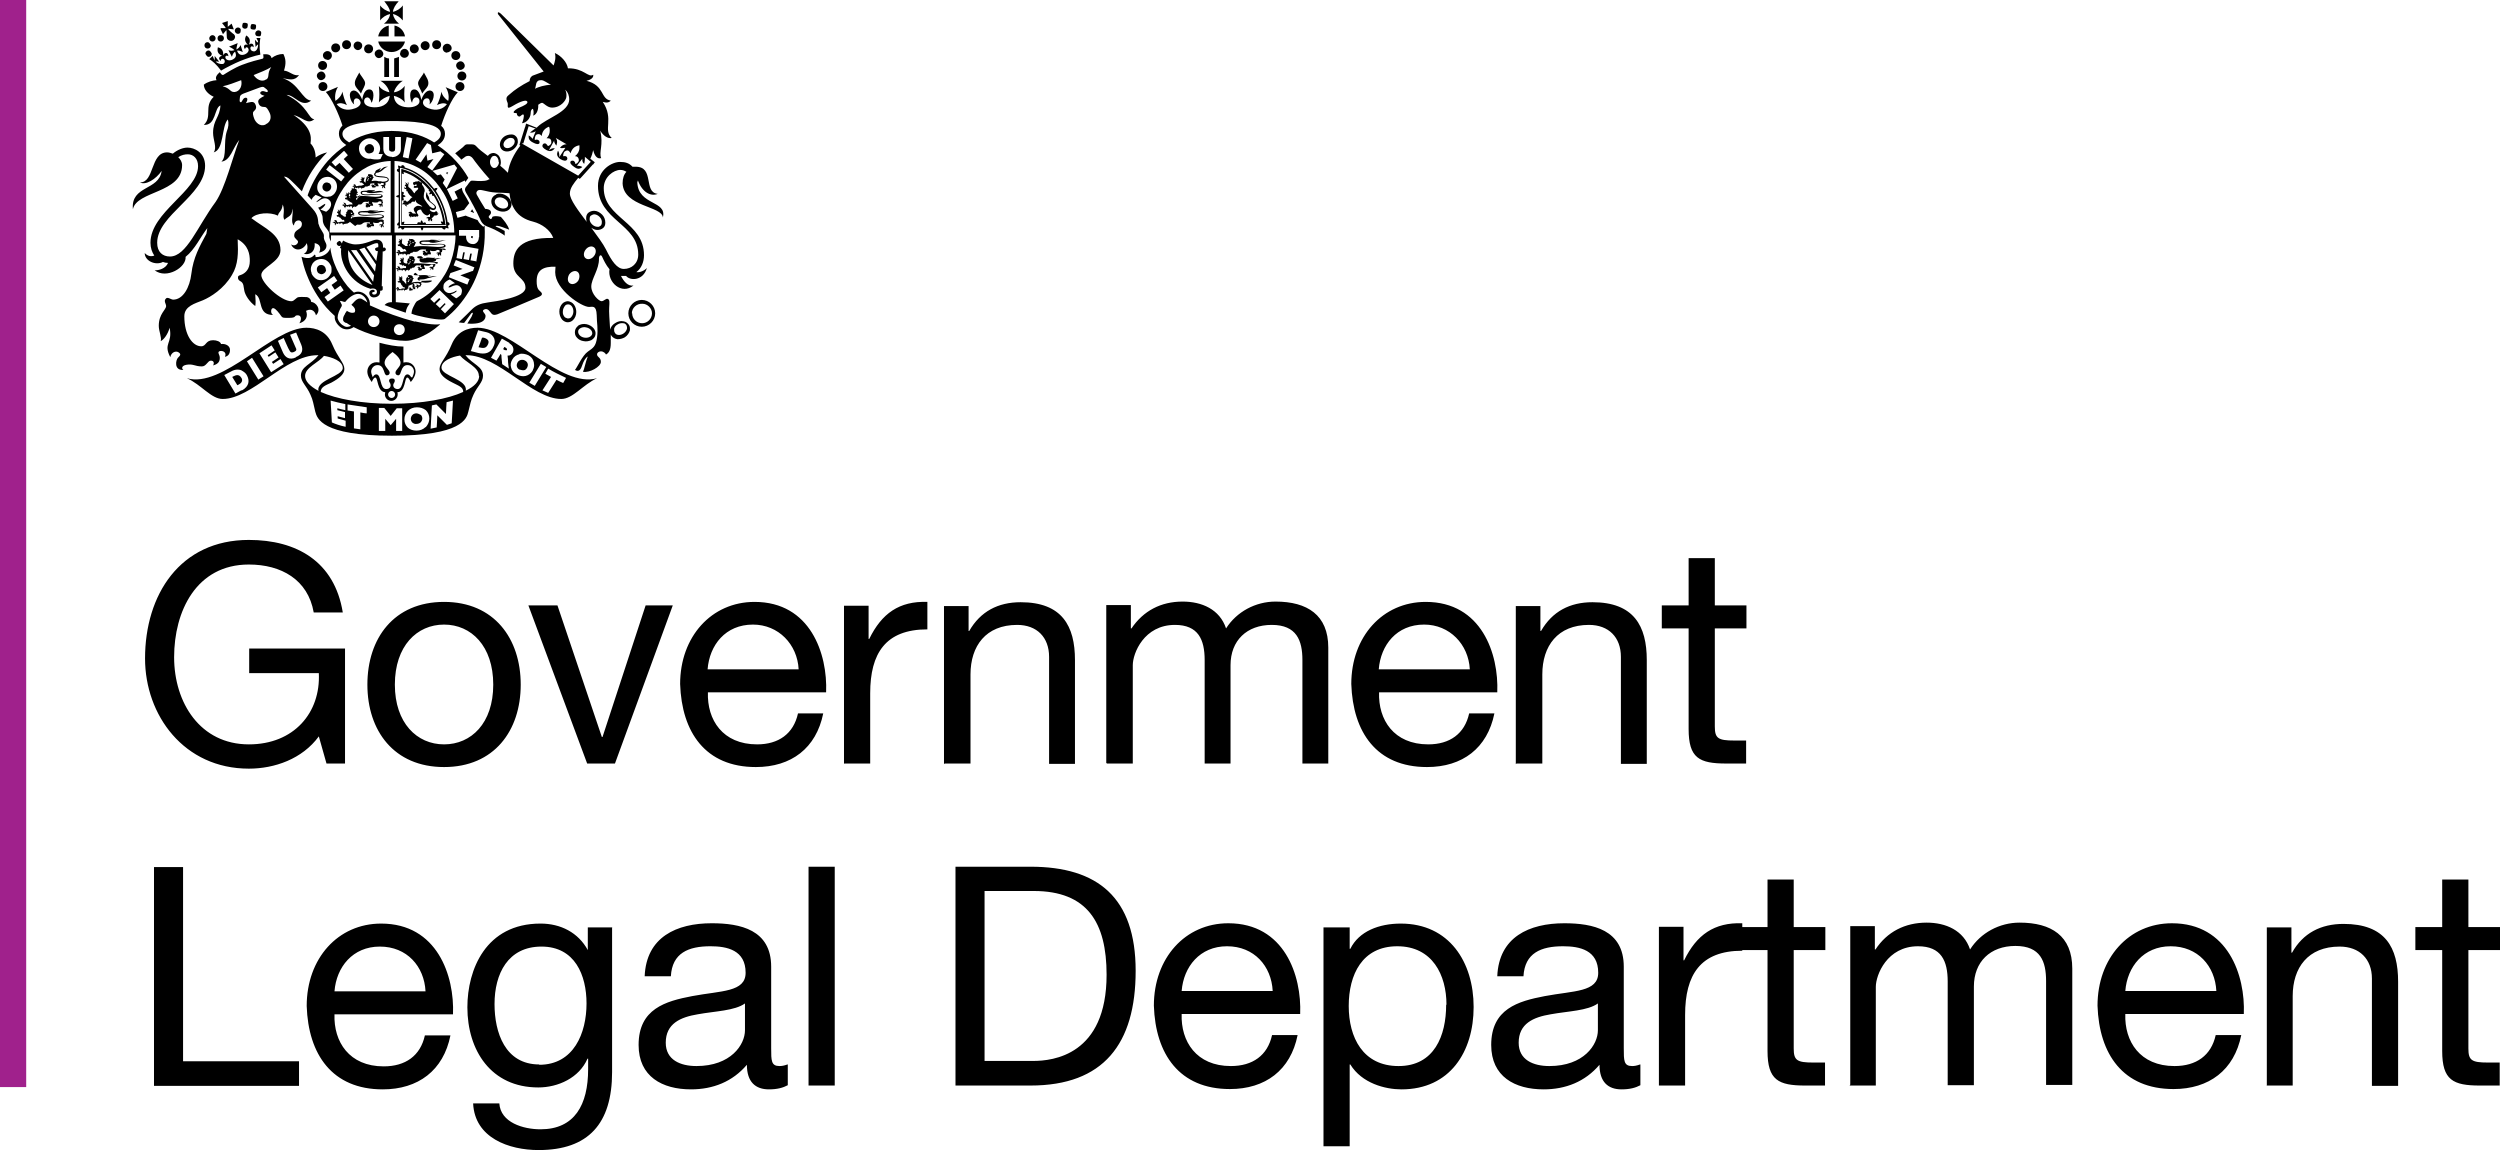 <svg xmlns="http://www.w3.org/2000/svg" id="Layer_2" data-name="Layer 2" width="78.26" height="36" viewBox="0 0 78.26 36"><defs><style>      .cls-1, .cls-2 {        stroke-width: 0px;      }      .cls-2 {        fill: #a0218c;      }    </style></defs><g id="Layer_2-2" data-name="Layer 2"><g id="Layer_1-2" data-name="Layer 1-2"><g><path class="cls-1" d="m15,11.77c0,.17-.15.33-.42.46.07-.35-.76-.46-.76-.72,0-.22.33-.34.58-.38.17.21.59.36.59.63m-.85,1.49l-.15.05s-.24-.24-.3-.3c0,.07-.02.38-.02.38l-.19.04.04-.73.14-.03.3.3c0-.07.02-.37.02-.37l.2-.05s-.04.71-.04.71Zm-.82.12c-.07.07-.17.11-.28.11s-.2-.03-.27-.09c-.07-.07-.11-.15-.11-.26s.04-.19.11-.27c.07-.07.17-.11.28-.11s.2.03.28.09c.07.07.11.16.11.26s-.04.19-.11.27m-.73.12h-.2v-.38c-.05.06-.17.2-.17.2,0,0-.12-.14-.17-.2v.38h-.2v-.72h.17s.17.21.2.25l.19-.24h.17v.71h0Zm-1.12-.55c-.06,0-.15-.02-.2-.03v.53l-.2-.03v-.53c-.07-.01-.13-.02-.2-.03v-.19c.18.03.41.06.6.09,0,0,0,.19,0,.19Zm-1.09.3l-.04-.7c.11.03.34.09.46.11v.19c-.06-.01-.17-.04-.25-.06v.06s.24.06.24.06v.19s-.19-.05-.23-.06v.07c.07.02.17.05.25.07v.19c-.16-.03-.33-.09-.44-.14m-.42-.99c-.26-.14-.41-.3-.41-.46,0-.27.43-.42.59-.63.25.04.59.16.59.38,0,.26-.84.37-.76.72m-.71-1.05c-.2.09-.33,0-.4-.15l-.16-.37.18-.09s.16.37.17.37c.04.08.07.1.15.07.09-.04.09-.08.05-.15l-.17-.39.19-.07.16.38c.06.15.05.3-.17.39m-.78.46l-.36-.58.38-.25.1.16-.22.15s.02.04.03.05l.21-.14.1.16-.21.14s.03.04.04.06l.23-.15.1.16-.39.25h0Zm-.39.25l-.36-.58.16-.11.36.58-.16.1h0Zm-.52.32l-.2.11-.35-.58.21-.11c.07-.04.14-.06.2-.06s.12.01.17.05c.05.03.1.07.13.13.08.15.09.34-.17.48m7.41-1.89l.26.06c.17.04.32.2.23.42-.1.26-.3.27-.49.23l-.23-.06.23-.66h0Zm.98.41s.08.05.1.1c.03.06.03.13,0,.19-.03.05-.06.07-.11.09h-.05s0,.06.01.1c0,.15.03.3.03.31-.03-.02-.2-.13-.21-.14l-.02-.2c0-.07,0-.1-.03-.12-.04.07-.08.14-.13.21l-.17-.09.34-.6c.05.03.18.1.23.13m.32.35c.09-.02.19,0,.28.04.09.05.15.12.17.22,0,.03.01.06.01.09,0,.06-.02.12-.05.18-.05.08-.13.14-.22.16-.09.02-.19,0-.28-.05s-.15-.12-.17-.21c-.03-.09-.01-.18.04-.26.05-.09.13-.14.22-.16m.84.4l-.36.59-.17-.1.36-.59.17.1Zm.62.34l-.09.16c-.05-.02-.14-.06-.21-.1-.06.09-.23.36-.26.41l-.18-.08s.2-.31.27-.42c-.06-.03-.14-.08-.18-.1l.09-.16c.18.11.37.2.56.29m-.15.66c.36,0,.68-.45,1.12-.65-1.13.33-2.68-1.58-3.74-1.58-.3,0-.64.11-.81.52-.18.44-.38.58-.38.77,0,.17.15.3.41.43.17.09.34.14.33.29-.48.22-1.28.37-2.23.37s-1.74-.15-2.23-.37c0-.16.16-.21.33-.29.26-.14.41-.27.41-.43,0-.19-.2-.34-.38-.77-.17-.41-.51-.52-.81-.52-1.06,0-2.62,1.91-3.74,1.58.45.2.76.65,1.12.65.91,0,1.97-1.37,2.96-1.37h.04c-.23.29-.55.35-.55.64,0,.2.18.32.3.6.08.17.09.29.15.53.06.21.2.75,2.4.75s2.34-.54,2.39-.75c.06-.24.08-.36.16-.53.12-.27.3-.39.3-.6,0-.29-.32-.35-.55-.64h.04c.99,0,2.05,1.37,2.96,1.37m-4.4.5s-.08-.05-.13-.05c-.06,0-.1.02-.13.05s-.05.08-.05.12c0,.05.02.09.05.12.04.03.08.05.13.04.05,0,.1-.02.13-.05s.05-.08.05-.12-.02-.09-.05-.12m3.1-1.41s.09.03.13.02c.04,0,.08-.04.1-.08s.03-.08.02-.12-.04-.08-.08-.1c-.05-.03-.09-.03-.14-.02-.04.01-.08.04-.1.08s-.03.08-.02.12.04.08.08.1m-1.23-.69c.13.03.2.01.25-.11.04-.09,0-.16-.14-.2h-.05s-.1.29-.11.3c.02,0,.04.01.04.01m.83.09s.02,0,.02-.02v-.02s-.01-.03-.03-.04l-.05-.03s-.03.05-.04.07c.02.01.05.03.05.03.01,0,.03.01.05,0m-8.54.82s-.02.01-.04.02c.01.02.14.23.16.26.01,0,.04-.02.04-.02.14-.07.12-.17.08-.22-.07-.11-.16-.08-.24-.04m7.68-4.35c0,.07-.02.12-.06.16s-.09.06-.14.05c-.05,0-.1-.02-.14-.06s-.06-.1-.06-.17v-.03h-.22v-.18h.63v.23h-.01Zm-.09.75l-.17-.03.04-.21h-.05l-.04.2-.17-.03.04-.21h-.05l-.04.21-.17-.03.07-.4.62.11-.07.4h-.01Zm-.1.3l-.39.14.29.12-.07.17-.58-.23.05-.13.38-.13-.28-.11.07-.17.58.23-.05.13v-.02Zm-.37.75s-.1.09-.15.11l-.17-.12c.18-.06.19-.11.19-.12,0,0-.04,0-.07.03-.07.03-.17.08-.27.01-.04-.03-.07-.07-.08-.12,0-.05,0-.11.03-.15.04-.05.1-.1.17-.12l.17.12h-.03c-.08.03-.15.07-.17.1,0,.01-.01.02-.01.03h0s.06,0,.1-.03c.07-.03.16-.07.24-.01.04.03.07.07.08.12v.04s-.01.09-.04.13m-.5.55l-.12-.12.15-.16-.03-.03-.15.15-.13-.12.15-.15-.04-.04-.16.15-.12-.12.29-.28.45.44-.28.29h0Zm-1.57-2.52v-2.24c.24.01.47.07.68.18.23.11.44.28.62.49.18.22.33.46.42.73.1.27.15.55.15.84h-1.87Zm-.08-2.37c-.13,0-.27-.07-.27-.25v-.37h.18v.36c0,.05,0,.06.02.07.02.02.05.03.07.03.04,0,.07-.01.08-.03.01,0,.02-.02.02-.08v-.35h.18v.37c0,.07-.02.14-.07.18-.05.05-.12.08-.21.08m-1.95,2.36c0-.29.06-.58.15-.84.09-.27.24-.51.42-.73.18-.21.39-.37.62-.49.22-.11.47-.17.72-.18v2.24h-1.91Zm0-1.13c-.08.02-.16.02-.23-.02-.07-.04-.12-.1-.15-.18-.02-.08-.01-.17.03-.24.04-.08.11-.14.19-.16s.16-.02.23.02c.1.05.16.15.16.27,0,.05-.01.11-.04.16-.04.08-.1.13-.19.16m0-.99l.47.37-.11.14-.47-.37.11-.14Zm.46-.44l.11.13-.13.12.29.31-.13.12-.29-.31-.13.11-.12-.13.38-.35h.02Zm1.21.08l-.08.17c-.13.03-.28,0-.31-.01-.15.02-.29-.07-.34-.2-.03-.08-.03-.17,0-.24.04-.08.11-.14.2-.18.17-.06.35.02.42.19.01.03.02.07.02.11,0,.06-.02.12-.05.17.03,0,.08.01.14,0m.92-.49l-.12.63-.18-.04.12-.63.18.04Zm-2.19-.14c0-.36,1.02-.4,1.54-.4h0c.52,0,1.54.03,1.54.4,0,.1-.06.19-.21.27-.26-.17-.7-.36-1.33-.36s-1.08.19-1.33.36c-.15-.09-.21-.17-.21-.27m3.08.56l.11.08-.38.51-.15-.11.19-.25-.19.05-.03-.2-.18.26-.16-.09.36-.52.12.06.04.26.25-.06h.02Zm.43.41l.08.1-.33.64-.12-.17.06-.11-.12-.16-.11.03-.15-.14.69-.2h0Zm.9,1.94c-.06-.05-.13-.11-.18-.21l-.33-.12-.04-.02-.26.07-.05-.18.26-.07s.01-.02.02-.03c.04-.05.11-.14.14-.18-.05-.1-.11-.2-.17-.3-.04-.06-.06-.13-.06-.18l-.23.12.1.21-.16.08-.18-.37.56-.27.02.05s.03-.04.04-.06c.02-.03.04-.05.05-.07-.11-.19-.23-.36-.38-.52-.17-.19-.37-.36-.58-.5.11-.07.23-.18.23-.36,0-.1-.04-.19-.12-.25.12-.38.33-.85.52-1.05l-.38-.16c.1.15.11.33.08.43-.1-.07-.19-.17-.21-.29-.02.12-.08.31-.14.42.11-.05.2-.08.31-.03-.06.09-.23.22-.48.16-.14-.03-.27-.1-.27-.21,0-.06.05-.14.14-.13.08,0,.09.14.06.19.11-.06.22-.38.05-.43-.14-.04-.26.15-.3.29-.03-.17-.1-.34-.23-.33-.18.01-.12.34-.06.42.01-.11.07-.18.13-.17.05,0,.11.04.1.14s-.16.17-.33.17-.45-.05-.47-.36c.1.02.27.1.34.21-.02-.17-.02-.35,0-.52-.09.12-.23.19-.34.2.03-.13.15-.28.28-.36h-.7c.14.08.25.22.28.36-.1-.02-.25-.08-.33-.2.02.2.02.33,0,.52.07-.1.23-.18.34-.21-.03.31-.31.36-.47.36-.17,0-.32-.06-.33-.17-.01-.1.05-.14.1-.14s.11.06.13.17c.06-.08.12-.41-.06-.42-.14-.01-.21.16-.23.33-.05-.14-.17-.33-.3-.29-.17.05-.06.37.05.43-.03-.06-.02-.18.06-.19.09,0,.13.07.14.13,0,.11-.13.18-.27.21-.25.06-.42-.07-.48-.16.11-.05.2-.03.32.03-.06-.11-.12-.3-.14-.42-.03.13-.12.22-.22.29-.02-.1-.02-.28.08-.44l-.38.16c.18.2.4.67.52,1.05-.07.07-.11.15-.11.25,0,.18.11.28.23.36-.21.14-.41.31-.58.5-.26.3-.47.64-.61,1.02l-.02.06s.08.09.13.14v-.02c.02-.05.08-.11.12-.14l.19.08c-.08.06-.18.13-.16.15,0,0,.05-.03.07-.04.06-.04.14-.11.26-.07.05.02.09.06.11.1.02.05.02.1,0,.15-.02.06-.08.12-.14.16l-.18-.07c.07-.04.14-.12.15-.15v-.03s-.05.02-.09.05c-.04.03-.08.06-.13.07.08.12.14.23.14.32,0,.17.04.24.14.36.14.18,0,.16.12.38v-.19h1.91v2.09c-.08,0-.16.01-.23.09.22.09.45.17.66.24.02-.14.06-.2.13-.29,0,0-.29-.03-.44-.04v-2.09h1.87c0,.28-.06.57-.15.83-.09.27-.24.51-.42.73-.17.2-.38.37-.62.49-.06.03-.09.12-.13.19-.03.06-.05.12-.06.21.09.03.1.04.19.06.66.16.83.13.86.1.15-.12.29-.25.41-.39.26-.3.47-.65.61-1.03.18-.48.25-.99.22-1.5m-3.54-2.54s-.08-.02-.11,0c-.04.02-.07.04-.09.08s-.02.08,0,.11c.01.03.06.13.19.08.04-.01.07-.04.08-.07,0-.02.01-.04.01-.06s0-.03-.01-.05c-.01-.04-.04-.07-.07-.08m3.15,2.93s.02,0,.02-.03v-.04h-.05v.06h.02m.07-.79l-.06-.11h0s-.02.03-.03.05c0,0-.01.02-.02.03.01,0,.03,0,.04.01.02,0,.05.02.07.03m-.81-1.28l-.07.02.04.05.03-.07Zm-3.74.34c-.07-.04-.15-.01-.18.06-.02.03-.02.07-.01.11.01.03.03.06.07.08.03.02.07.02.1.01.06-.02.1-.08.1-.14,0-.05-.03-.1-.07-.12m-.1,2.72h0s0-.04-.01-.06c-.03-.08-.11-.11-.18-.09-.08.03-.11.11-.08.19.01.04.04.07.08.08.03.02.07.02.11,0,.05-.02.09-.07.09-.13m2.29,2.05c-.09,0-.17-.07-.17-.17s.07-.17.17-.17.17.07.17.17-.07.17-.17.17h0m-.8-.25c-.1,0-.18-.08-.18-.18s.08-.18.18-.18h0c.1,0,.18.08.18.18s-.08.18-.18.18m-.27-.82l-.05-.03c-.08-.06-.15-.06-.23,0-.04.03-.07.07-.1.1l-.05.05.03.03c.09.07.1.15.08.19,0,.02-.03.03-.05.03-.04.01-.1,0-.17-.04l-.03-.02-.02.03-.02.03s-.02.02-.02.04c-.04.06-.06.11-.06.16v.03c.01.05.05.07.09.09h.02s.1.07.14.09c-.08.04-.16.05-.23,0-.12-.06-.19-.19-.19-.26,0-.1.05-.23.13-.36v-.04s-.04-.08-.06-.12c.05,0,.09.02.13.03h.04c.05-.07.23-.25.4-.25.08,0,.15.04.21.11.04.05.07.11.08.16-.03-.02-.05-.04-.08-.06m-1.15.04l-.11-.15s.17-.12.18-.13l-.1-.15-.18.13-.11-.15.51-.36.1.15s-.16.12-.18.13c.01.02.09.13.1.15.02-.01.18-.13.18-.13l.1.15-.51.36h.02Zm-.51-.89c-.04-.09-.04-.18,0-.26.03-.08.1-.14.18-.17s.16-.03.24,0c.08.04.14.1.18.19.02.04.02.09.02.13s0,.09-.03.13c-.04.08-.1.14-.18.17s-.16.03-.24,0c-.08-.04-.14-.11-.18-.19m3.24,1.51c-.43-.11-.94-.29-1.41-.51h0c.01-.1-.02-.21-.1-.3-.07-.08-.17-.13-.27-.13-.04,0-.09.01-.13.03-.07-.06-.14-.13-.2-.2-.18-.22-.32-.46-.42-.73-.06-.16-.1-.32-.12-.48-.02.14-.19.3-.46.3,0-.03,0-.07-.03-.08-.07.08-.16.16-.41.07.04.19.09.37.16.55.15.39.35.73.61,1.03.09.1.18.19.27.27v.06c0,.1.1.26.24.33.11.05.24.04.35-.04.21.11.47.21.76.29.32.09.63.14.87.14.21,0,.48-.1.76-.27.11-.07.21-.15.29-.22.01,0,.02-.02.03-.03-.21.03-.53-.03-.79-.09m-.5-9.32c-.1-.08-.17-.19-.19-.3.11.02.23.1.31.2V.17c-.07.1-.2.18-.31.2.01-.11.08-.22.18-.33h-.45c.09.12.17.22.18.33-.11-.02-.24-.1-.31-.2v.47c.07-.1.2-.18.31-.2-.01.11-.09.23-.19.3h.47Zm-.65.56c.04.19.22.33.42.33s.37-.14.42-.33h-.84Zm.51-.16h.33c-.03-.17-.16-.31-.33-.34v.34Zm-.18,0v-.34c-.17.04-.3.17-.33.34h.33Zm.32.64s-.1.04-.15.05v.58h.15s0-.63,0-.63Zm-.46.63h.15v-.58c-.05,0-.1-.02-.15-.05v.63Zm.49-.74c0,.07.06.14.14.14s.14-.06.14-.14c0-.07-.06-.14-.13-.14h0c-.08,0-.14.06-.14.14h0m.44,0c.07,0,.14-.06.14-.14,0-.07-.06-.14-.14-.14s-.14.06-.14.14.06.14.14.14m.34-.1c.08,0,.14-.06.14-.14s-.06-.14-.14-.14c-.07,0-.14.06-.14.14,0,.07.06.14.14.14m.96.31c.08,0,.14-.06.14-.14s-.06-.14-.14-.14-.14.06-.14.14.06.14.14.14m-.27-.24c.07,0,.14-.06.14-.13h0c0-.07-.06-.14-.14-.14-.07,0-.14.06-.14.14s.06.14.14.14m-.33-.11c.08,0,.14-.06.14-.14s-.06-.14-.14-.14-.14.06-.14.14.06.14.14.14h0m.73,1.03c-.08,0-.14.06-.14.14s.06.14.14.14.14-.06.14-.14-.06-.14-.14-.14m.06-.33c-.08,0-.14.06-.14.14s.06.14.14.14.14-.06.14-.14-.06-.14-.14-.14h0m-.18-.19c0,.07.06.14.13.14s.14-.06.14-.13-.06-.14-.13-.14-.14.06-.14.13m-2.42-.23c.07,0,.14-.06.14-.13s-.06-.14-.13-.14-.14.06-.14.13.06.14.13.14m-.32-.15c.08,0,.14-.06.14-.14s-.06-.14-.14-.14-.14.06-.14.14.06.14.14.14m-.34-.1c.07,0,.14-.06.14-.14s-.07-.13-.14-.13-.13.06-.13.13.06.14.14.14m-.96.31c.07,0,.14-.06.14-.14s-.06-.14-.14-.14c-.07,0-.14.06-.14.13h0c0,.08.06.14.14.14m.26-.23c.07,0,.14-.06.14-.14s-.06-.14-.14-.14-.14.06-.14.14.06.14.14.14m.34-.1c.08,0,.14-.06.14-.14s-.06-.14-.14-.14-.14.06-.14.14.06.14.14.14m-.6,1.17c0-.08-.06-.14-.14-.14s-.14.06-.14.14.06.14.14.14.14-.06.14-.14h0m-.06-.33c0-.07-.06-.14-.13-.14s-.14.06-.14.13.06.14.13.14.14-.06.14-.13m-.09-.19c.08,0,.14-.06.14-.14s-.06-.14-.14-.14h0c-.08,0-.14.06-.14.14s.06.14.14.14m3.17.08c.08.15.15.24.14.35,0,.11-.13.2-.19.31-.05-.14-.14-.24-.13-.34.01-.1.16-.24.18-.32m-2.02,0c-.08.15-.15.24-.14.35,0,.11.13.2.19.31.05-.14.14-.24.13-.34-.01-.1-.16-.24-.18-.32m1.62,9.54c-.03-.06-.08-.09-.11-.09-.18,0-.11.46-.31.46-.09,0-.14-.06-.14-.12s.05-.08.05-.14-.04-.07-.09-.07-.09.02-.09.07.05.07.05.14-.05.12-.14.12c-.21,0-.14-.46-.31-.46-.04,0-.08.03-.11.09-.03-.07-.05-.13-.05-.18,0-.08.07-.2.2-.2.23,0,.18.32.29.32.05,0,.09-.03.09-.08,0-.09-.16-.18-.16-.31s.12-.24.25-.34c.13.1.25.21.25.34s-.16.21-.16.31c0,.05.04.08.09.08.11,0,.06-.32.29-.32.14,0,.2.12.2.2,0,.05-.02.11-.05.18m-.65.65c-.06,0-.11-.05-.11-.11s.05-.11.11-.11h0c.06,0,.11.05.11.11h0c0,.06-.05.11-.11.11m.46-1.12s-.06,0-.09.01v-.5c-.22,0-.49-.05-.75-.12v.62s-.06-.01-.09-.01c-.18,0-.29.15-.29.29,0,.13.08.25.14.33.03-.08.07-.14.11-.14.09,0,.05.44.31.46,0,.02-.01.05-.01.07,0,.11.09.2.2.2s.2-.09.2-.2c0-.03,0-.05-.01-.07.26-.01.22-.46.31-.46.04,0,.07.06.11.14.07-.08.15-.2.15-.33,0-.14-.11-.29-.29-.29m5.88-3.33c-.07.1-.19.13-.26.08-.08-.05-.08-.18-.01-.27.07-.1.19-.13.26-.08.08.05.08.18.01.27m-.5.78c-.07.1-.19.13-.26.08-.08-.05-.08-.18-.02-.28.07-.1.19-.13.26-.08s.08.18.02.28m-1.72-4.29h0c.06-.19.17-.55.17-.55h0l.23.08h-.03s-.1.07-.16.12c.04.01.1,0,.14-.02l.04-.02-.1.25v-.02s-.07-.08-.12-.1v.05c0,.09.07.14.13.17.11.06.18.07.21.02v-.03s0-.04-.02-.05c-.02-.02-.06-.04-.11-.02h-.02c0-.08.02-.12.03-.14.02-.03.06-.04.09-.04.04,0,.07.02.1.06.01-.14.09-.24.22-.29h.01c.02.05.02.09.02.13,0,.08-.03.16-.1.23.06,0,.11,0,.13.04.02.03.02.06.02.1,0,.03-.03.07-.09.1h-.02s-.04-.07-.08-.08c-.03,0-.06,0-.08.04-.03.06.01.11.12.17.13.07.21.01.26-.06-.04,0-.09,0-.15.04l-.04.03.17-.31v.04s.02.07.07.12c0-.03.02-.07.02-.11,0-.03,0-.06-.02-.09l-.02-.04.34.2h-.04c-.06.01-.12.04-.17.11.06.02.12,0,.13,0h.04l-.19.29v-.05h0c0-.07-.02-.12-.04-.15-.02.03-.02.06-.03.1,0,.06.03.11.1.16.1.06.18.07.21.02.02-.03.01-.06,0-.08-.02-.03-.06-.04-.1-.03h-.02c0-.08.02-.11.04-.14.03-.02.06-.04.09-.04.05,0,.08.05.1.09.05-.15.13-.22.27-.25h.01v.08c0,.1-.05.19-.14.26.05,0,.08.02.1.05.01.02.02.04.02.06v.04s-.03.07-.09.09h-.02c0-.06-.04-.09-.07-.1-.03,0-.06,0-.08.03-.02.05.02.1.12.17.07.05.15.09.25,0-.04-.03-.11-.04-.14-.04h-.03l.17-.22v.04h0c0,.05.03.1.06.12.01-.06.02-.11.02-.15v-.07l.19.16h-.01s-.26.29-.39.43h0l-1.77-1.01h.05Zm2.08,2.34s0-.07.04-.09h0s.06-.04.1-.04c.06,0,.12.03.17.08.05.05.08.12.07.18,0,.04-.01.07-.04.1-.03.02-.06.04-.1.03-.06,0-.12-.03-.17-.08-.05-.05-.08-.12-.07-.18m.76,3.47c.01-.06.05-.12.11-.15.06-.04.13-.05.19-.04.04,0,.07.03.09.06.02.04.02.08.02.1-.01.06-.05.12-.11.16-.1.07-.23.06-.27-.02-.02-.03-.03-.07-.02-.1m-3.61-5.24c0,.06-.03.11-.07.15-.02.02-.05.03-.08.03-.07,0-.13-.09-.13-.18v-.02c0-.06.03-.11.06-.15.02-.02.05-.03.08-.03.04,0,.06.02.08.04.03.04.05.09.05.15m1.13-2.27c.06-.11,0-.29.2-.29.1,0,.19.1.31.14-.2.02-.38.06-.52.14m3.24,2.86c.14.38.41.51.62.42-.46-.05-.09-.85-.69-.85h-.1c-.1-.11-.22-.15-.39-.15-.25,0-.69.24-.69.75,0,1.09,1.26,1.18,1.26,2.15,0,.28-.21.45-.45.45-.21,0-.38-.24-.56-.61-.09-.18-.27-.42-.46-.68.06.04.12.07.19.07s.13-.02.18-.06.07-.1.07-.17h0c0-.1-.04-.19-.1-.25-.07-.07-.16-.12-.25-.12-.06,0-.13.02-.18.06s-.07.1-.07.17h0s0,.08.02.12c-.27-.36-.53-.7-.53-.89,0-.17.12-.32.26-.49l.05.03.04-.04c.05-.06.16-.17.37-.41h.01l.05-.07-.14-.11c.04-.08.07-.17.09-.27.04.18.13.29.25.25-.08-.18.08-.42-.03-.86.1.17.25.26.36.23-.28-.25.08-.59-.28-1.13.12.04.2.02.25-.04-.33-.05-.18-.47-.76-.62.15-.03.23-.11.21-.19-.15.11-.29-.21-.79-.2-.03-.19-.21-.39-.41-.48.04.15,0,.28-.04.39l-1.65-1.62s-.07-.06-.09-.04c-.01.02-.01.05.02.08l1.41,1.77c-.11.04-.21.08-.32.12-.07.02-.12.09-.12.18-.26.13-.49.29-.61.4-.09.08-.16.1-.08.28.03.07-.06.23.14.11.13-.08.44-.25.48-.14.02.06-.13.13-.23.17-.1.04-.21.12-.2.16.02.04.1,0,.1.04,0,.05.04.09.08.09s.09-.09.13-.06c.03.03-.02.22-.05.27.16-.02.26-.17.27-.29,0-.12.04-.15.06-.16.03-.02.05.13.02.21.08-.02.17-.13.16-.34.04-.03.09-.06.12-.06.05,0,.16.15.31.15.28,0,.44-.23.45-.33.01-.09,0-.17-.04-.23.1.08.13.21.13.3,0,.4-.7.58-.99.86-.01.01-.02.02-.03.03l-.33-.13-.02.07s0,.02-.02.06c-.05.16-.1.32-.15.48l-.02.06.03.02c-.2.26-.35.55-.39.85-.08-.08-.15-.15-.24-.22.01-.03.02-.06.02-.09,0-.09-.02-.17-.07-.23-.04-.04-.09-.07-.15-.08-.06,0-.12.02-.16.06,0,.01-.02.02-.03.03-.01,0-.02-.02-.04-.03-.11-.08-.24-.18-.32-.27-.04-.04-.07-.06-.14-.06h-.15c-.05,0-.08.04-.13.09-.03.03-.14.11-.24.19.05.05.1.1.15.15.01.01.03.03.04.05.05-.04.08-.06.11-.08.03-.03.08-.04.12-.04s.1.03.14.09c.03.05.3.4.52.64-.02,0-.05.02-.07.03-.09.04-.31.03-.4.02-.09,0-.11-.03-.18.07-.02.04-.06.08-.09.12-.03.04-.06.08.01.2.1.16.34.6.42.79.08.2.17.23.33.29s.42.21.45.25v-.15s-.18-.1-.24-.12c-.05-.02-.07-.04,0-.04s.25.07.38.12c-.04-.15-.18-.31-.26-.4-.11-.03-.22-.03-.27,0,0,.03-.02.07-.05.07h0s-.07-.04-.06-.08.08-.06.07-.14-.12-.1-.18-.1c-.09-.14-.2-.33-.25-.42-.05-.08-.02-.12.01-.15.08-.07.25.04.58.06.12,0,.27.01.42.02.04.39.2.76.74.89.27.07.54.26.63.51-1.08-.02-1.25.4-1.25.8,0,.45.38.43.38.76,0,.3-.91.42-1.18.46-.23.03-.36.09-.48.2-.11.11-.22.22-.43.42,0,0,.09.02.17.02l.15-.2c.05-.07.08-.12.11-.12s0,.06-.03.13l-.13.21c.53.04.57-.16.57-.24s-.13-.14-.06-.19c.08-.05.14-.02.2.06.06.07.08.13.23.08,0,0,1.16-.48,1.31-.55.13-.06.09-.12.02-.18-.09-.07-.1-.19-.1-.31,0-.35.21-.46.59-.45,0,.06-.01.12-.01.17,0,.55.83,1.09,1.06,1.09.1,0,.23-.07.24.26,0,.24.05.42.01.7s-.12.32-.29.44-.33.49-.4.57c.07.05.16.06.22-.13.05-.15.11-.25.18-.29-.07.17-.11.41-.15.48.21.04.56-.16.56-.31s-.12-.14-.12-.24c0-.04.05-.09.12-.09.09,0,.15.07.16.1.09-.05.15-.14.15-.36v-.27s.01.03.02.04c.04.06.11.1.19.11.08,0,.16-.02.23-.06.08-.05.14-.14.16-.22v-.05c0-.05-.01-.09-.04-.13-.04-.05-.09-.09-.16-.1-.09-.02-.18,0-.27.06-.08.05-.13.12-.15.2-.02-.3-.04-.58-.03-.69.01-.17.02-.24-.04-.27-.06-.03-.12.07-.2.07s-.32-.22-.32-.46.25-.54.24-.87c0-.1.06-.15.1-.06.05.11.12.26.23.39-.07.41.38.81.75.51-.18.03-.31-.14-.39-.3h.16c.13.16.54.15.65-.25-.07.08-.22.15-.33.13.16-.12.24-.32.24-.53,0-1.04-1.26-1.16-1.26-2.1,0-.35.31-.57.52-.57.08,0,.14.03.19.06-.08.08-.12.21-.12.36.03.74,1.25.71,1.26,1.07.14-.54-.77-.37-.8-1.1m-4.32.79c-.11-.05-.17-.16-.13-.24.02-.04.05-.06.08-.07.06-.02.13-.01.19.02.06.03.11.08.13.14.01.03.01.07,0,.1-.02.04-.05.06-.08.07-.06.02-.13.01-.19-.02m-.09-.41c-.06.02-.11.06-.14.12-.06.14.02.31.18.38.09.04.19.05.27.02.06-.02.11-.06.14-.12.03-.06.03-.12,0-.19-.03-.09-.1-.16-.19-.2-.08-.04-.18-.05-.27-.02m2.24,3.89s-.07-.02-.09-.04c-.04-.04-.07-.11-.06-.18,0-.07.03-.13.07-.18.02-.03.06-.04.1-.04.09,0,.16.1.16.22,0,.07-.03.14-.07.18-.02.03-.06.04-.1.04m-.17-.47c-.06.06-.1.15-.1.25h0c0,.1.03.19.09.26.05.05.11.08.17.08s.12-.02.17-.07c.06-.06.1-.15.1-.25,0-.08-.02-.16-.07-.23s-.12-.1-.19-.11c-.06,0-.13.03-.17.07m-1.85-4.97c0-.05.03-.12.09-.16.05-.04.11-.06.16-.05.02,0,.06.01.08.04.02.03.03.06.02.09,0,.05-.04.1-.09.14-.08.06-.19.07-.24,0-.01-.02-.02-.04-.02-.07m.02-.24c-.13.1-.17.27-.09.38s.26.11.39.01c.07-.06.12-.13.13-.21,0-.06,0-.12-.04-.17s-.09-.08-.15-.08c-.09,0-.17.02-.24.07m2.51,6.29c-.12-.02-.2-.11-.19-.2,0-.04.03-.07.06-.09.05-.03.12-.05.19-.03.11.02.19.1.19.18v.02c-.02.09-.13.14-.25.12m-.19-.37c-.05.04-.09.09-.1.16s0,.15.06.21c.05.06.13.1.21.11.08.02.17,0,.24-.03.07-.04.12-.1.13-.17h0c.03-.15-.1-.29-.28-.33-.1-.02-.19,0-.27.05m1.69-.39c0-.17.15-.31.33-.3.16,0,.3.14.3.3,0,.17-.14.31-.31.31s-.31-.14-.31-.31m-.12,0c0,.23.19.42.42.42s.42-.19.42-.42-.19-.42-.42-.42-.42.19-.42.42M8.03,1.2c.04.06.05.09.05.13-.03,0-.06-.04-.1-.09l.02.23s.05-.07.08-.08c0,.15-.07.21-.12.22-.06,0-.11-.03-.12-.08-.01-.07.04-.11.1-.05.01-.14-.1-.13-.15-.08.06-.13.03-.22-.08-.29-.07.12-.04.2.05.3-.09-.05-.17.03-.09.13.02-.09.09-.07.11,0,.02.06-.04.14-.14.17-.14.04-.19-.05-.22-.12.03-.02.1,0,.18.04l-.07-.22c-.03.08-.08.11-.13.14,0-.07.04-.2.04-.2l-.27.11s.13.06.17.11c-.06.02-.11.03-.19,0l.11.21c.02-.09.07-.15.1-.16.03.08.06.17-.07.24-.09.05-.18.03-.22-.02-.04-.06,0-.13.08-.08-.01-.13-.12-.13-.16-.03,0-.13-.03-.21-.17-.25-.03.13,0,.21.14.27-.07,0-.16.07-.05.16,0-.08.07-.09.11-.04.03.04.02.1-.03.13h0s-.13.03-.24-.07c.03-.01.07,0,.11,0l-.14-.18v.14s-.04-.07-.06-.14l-.11.1c.1.06.22.16.37.36.15-.09.43-.23.6-.3.17-.07.46-.17.63-.2-.04-.24-.02-.4,0-.52h-.15.03Zm-1.13-.3l.08.17.1-.12h.01c0,.06.01.16.01.21,0,.07.06.12.13.12s.12-.05.13-.12c0-.05-.03-.09-.07-.11-.05-.04-.1-.08-.14-.13v-.02l.17.02-.07-.18-.12.1h0v-.18l-.18.06.11.14v.02h-.15v.02Zm.62.13s.04-.1,0-.14c-.04-.04-.1-.04-.14,0s-.04.1,0,.14c.04.04.1.04.14,0m.22-.16s.04-.1,0-.14h0s-.1-.04-.14,0h0s-.04.1,0,.14c.04.04.1.04.14,0m.26.04s.04-.1,0-.14h0s-.1-.04-.14,0h0s-.04.1,0,.14h0s.1.04.14,0m.02.21s.1.04.14,0h0s.04-.1,0-.14c-.04-.04-.1-.04-.14,0s-.04.1,0,.14m-1.11.18c.05,0,.1-.04.1-.1s-.04-.1-.1-.1-.1.04-.1.1.04.1.1.1m-.26,0c.05,0,.1-.04.1-.1,0-.05-.04-.1-.1-.1-.05,0-.1.05-.1.1s.04.1.1.1m-.05.12s-.04-.1-.1-.1-.1.04-.1.1.04.1.1.1.1-.04.1-.1m.03.26s-.04-.1-.1-.1c-.05,0-.1.04-.1.1h0s.04.1.1.1.1-.04.1-.1m1.71.8c-.14.11-.32,0-.4-.13.19-.08.41-.16.55-.25-.14.21-.04.3-.15.39m-.03,1.41c-.18.08-.31-.08-.35-.18-.04-.11-.06-.19-.02-.23.08-.07.1-.13.05-.23-.05-.11-.17-.06-.29-.03.06-.1.06-.18-.02-.17-.09.01-.1.16-.15.14s-.02-.1-.02-.15c0-.06.04-.09.11-.12l.51-.19c.07-.02.11-.04.16.01.03.03.11.07.09.12-.03.05-.13-.06-.21,0-.06.05,0,.1.11.13-.11.06-.23.11-.19.22.03.1.09.13.2.13.06,0,.1.08.15.18s.06.28-.12.36m-.98-1.01c-.14.01-.13-.12-.37-.18.17-.03.39-.12.58-.19.04.16-.03.35-.2.37m2.62,4.15c-.02-.15,0-.29-.18-.49-.17-.2-.73-.81-.9-1.01.04,0,.1,0,.21.11.07.06.23.23.35.35.17-.46.44-.87.79-1.22-.13.03-.25.08-.36.16,0-.17-.05-.33-.16-.44.04-.24,0-.53-.53-.89.28.07.44.32.65.13-.19,0-.19-.42-.87-.76.26,0,.46.42.77.18-.29-.03-.38-.54-.89-.7.18.02.36.11.51-.1-.18.04-.28-.12-.47-.14.07-.22.06-.36-.02-.52-.14,0-.27.05-.37.13-.02-.12-.14-.13-.26-.12,0,.05.03.13-.03.14-.09.02-.4.1-.63.19-.24.09-.5.26-.58.31-.05.03-.09-.04-.12-.08-.08.07-.16.16-.1.25-.13.01-.28.05-.4.14,0,.15.13.3.31.38-.32.31-.03.61-.31.88.39.02.32-.53.52-.61-.02.38-.23.45-.23.86,0,.22.13.46.02.61.33-.09.24-.81.44-1.03.04.12.02.25-.03.37-.11.34.01.8-.17.95.29-.03.36-.44.56-.68-.21.55-.44,1.5-.74,1.94-.57.77-.91,1.71-1.43,1.71-.23,0-.4-.14-.4-.43,0-.87,1.5-1.48,1.5-2.41,0-.42-.34-.57-.55-.57-.14,0-.32.07-.46.19-.06-.02-.12-.04-.18-.04-.53,0-.39.95-.85.94.18.1.5-.1.68-.36-.08.62-.97.45-.9,1.2.12-.58,1.54-.5,1.54-1.38,0-.1-.05-.18-.12-.25.1-.07.21-.09.3-.09.17,0,.32.13.32.37,0,.78-1.49,1.44-1.49,2.4,0,.16.05.3.12.4-.1.04-.21.02-.3-.08,0,.25.34.4.57.28.05.02.1.03.16.03-.07.18-.3.24-.42.23.37.29,1-.09.97-.42.29-.23.47-.63.68-.9-.01.06-.02.12-.03.18-.21.39-.41.74-.47,1.25-.05.43-.26.81-.57.81-.06,0-.17-.09-.22-.04-.09.08,0,.17,0,.24,0,.12-.23.24-.23.62,0,.17.1.37.06.48.1-.05.22-.21.28-.42.1.5-.21.48.02.92.03-.15.17-.21.26-.15.09.06.05.1-.02.17s-.13.4.17.38c-.06-.04-.06-.13.09-.16.21-.04.27.05.49.05.14,0,.18-.18.28-.18s.11.08.07.15c.18-.05.21-.14.21-.24s-.08-.16-.02-.2c.06-.04.26,0,.18.17.1-.02.16-.09.16-.22s-.15-.2-.28-.18c-.02-.08-.14-.12-.25-.12-.24,0-.21.19-.37.19-.27,0-.53-.35-.53-.94,0-.32.34-.4.58-.5.24-.1.66-.36.91-.79.2-.33.2-.69.18-1.12.34.19.38.47.38.68,0,.26-.14.37-.24.42-.09.04-.12.03-.13.08-.01.07.03.11.07.13.12.06.1.18.13.31s.15.33.34.47c.02-.08.01-.2,0-.37.26.13.05.65.56.65-.09-.05-.07-.19-.02-.21s.12.04.22.17c.1.14.07.13.31.13s.13-.08.26-.08.12.15.05.25c.21-.06.28-.22.21-.39.19-.1.29.04.31.14.19-.18,0-.41-.15-.42,0-.07-.06-.14-.14-.15-.08,0-.15-.01-.24,0-.09,0-.14.13-.24.13-.32,0-.94-.57-.94-.82s.6-.4.6-.78c0-.5-.49-.68-.91-1,.15-.17.58-.2.83-.08.03-.14.12-.11.15-.35.09.21-.03.39.06.48.07-.1.25-.09.24-.35.05.16-.07.42.05.53.02-.14.1-.16.15-.16s.1.04.1.11c0,.2-.24.15-.24.37,0,.09.12.13.12.19s-.1.16-.22.08c.04.09.12.16.22.16.11,0,.23-.09.27-.2.06.15.01.3-.09.33.11.05.37,0,.34-.33.15.03.22.13.14.3.12-.03.23-.09.23-.22,0-.1-.1-.17-.08-.3.01-.11-.14-.22-.16-.37m2.88,1.72s-.02-.02-.02-.03c0,0,.04.02.05.02-.02,0-.02.02-.03.01m-.02.03s0-.01-.01-.01v.02h-.03v.04s-.02.02-.03.01c-.01,0-.01-.02,0-.03,0,0,0-.02.01-.02,0,0,.01,0,.02-.01,0-.01,0-.02-.01-.02,0,0,.01,0,0-.01h-.02s0-.01.01-.01l.04.02h0v.02m-.01-.08s-.02.02-.03.01,0-.01-.01-.04c.01,0,.04.02.04.03m.36,0s.01.02.03.02c.17.05.37-.08.48-.05-.14-.05-.22.04-.36,0,.08,0,.16-.02.16-.04-.06.04-.23-.03-.3.02h-.01c-.05.02-.1.05-.1.09,0,.05.07.07.19.06.12,0,.26-.02.26,0,0,.03-.09.06-.2.06-.09,0-.24-.06-.44,0h0s.06-.08.04-.11c.02,0,.03-.02.03-.03s-.02-.01-.03-.02v-.04s-.02-.02-.04-.03c-.02,0-.03,0-.04-.01h-.02s-.02,0-.02.01c0,0-.02-.01-.03-.01v.05s-.03.04-.05.04v.02s0,.05-.02.05c0,0,0,.01.02.02,0,.04-.01.08,0,.11-.03-.03-.07-.09-.1-.11-.03-.01-.03-.03-.03-.05s.01-.04,0-.06v-.02s-.02-.03-.03-.02c0,0,.01,0,.01.02,0,0,0,.01-.01.01v.04h0s-.01-.04-.03-.04h-.01s-.02-.03-.04,0h.02v.02s0,.02.03.02h0s-.04,0-.04.01h0s-.01.03,0,.05v-.02h.02s-.02.04,0,.04h0s-.05.03-.05,0c-.03.04.02.07.06.05h0s0,.01.01.01h0s0,.02.02.02h0s0,.05.05.08c0,.03.03.05.06.04.01.02.02.04.02.04h-.09s-.03.01-.05.02h-.01s-.03,0-.04-.01c0,0,0-.02-.01-.03,0-.01-.01-.02-.02-.02h-.01s-.03-.01-.04,0c0,0,.02,0,.02.01h0s0,.03.04.04h-.02s-.02-.03-.03-.02h0s-.04.02-.03.04c0,0,.01-.02.02-.02h0s.01.05.05.01h0s-.04.03-.02.04h0s.02.04.03.04c0,0-.02-.02-.01-.03h.01s0-.03.02-.04h0s0,.03.03.03c.02,0,.03-.02.03-.03h0s.01.01.01.02c0,0,.01,0,.02-.02,0,0,0,.02-.01.04.01,0,.03-.01.04-.04h0s0,.02,0,.01c0-.01.02,0,.04,0h0v.02h0s0,.01.01.03c0-.06.04-.03.07-.06t0,0s0,.02-.02.02c.02,0,.05-.02.05-.04,0,0,.03-.03.03-.1h.02s.07-.04.12-.04c-.01.01-.02.05-.02.07,0,.03.03.05.04.06h0s-.02,0-.04.01c-.04.03-.04-.06-.08-.04h-.01s-.04.02-.04.04c0,0,.01-.01.03-.02h0s0,.02.02.02h.02s-.05-.01-.04.03h0s0,.04.03.03c0,0-.01,0,0-.02h0s.02.04.04.03c0,0-.02,0-.02-.01h.01v-.02h0s.02.02.03.01c.03,0,0-.03.03-.04h.07s0-.05-.02-.06c-.01,0,.02-.09-.05-.13.03,0,.13.02.15,0,.02,0,.05.02.07.03v.02s-.02.03-.04.03h0s-.02-.02-.03-.03h-.02s-.04,0-.04.02h.03v.02h0s-.04,0-.04.01h0s-.01.03,0,.04l.02-.02h0s.02-.01.04,0h0s-.03.02-.02.03h0s0,.03.02.03v-.02h.02s.01-.04.02-.05c.01,0,.03.02.05,0,0,0,.01-.01,0-.02h0s0,.01.02,0c-.02-.02,0-.02,0-.04h0s.02,0,.03-.02c-.01,0-.05-.02-.03-.03.03-.01.04-.03.02-.04-.02-.03-.07-.03-.07-.07h.04c.15,0,.25-.04.24-.09,0-.04-.04-.05-.15-.05-.13,0-.31.03-.31-.02,0-.02.03-.04.06-.05m-.2-.31s0-.02.01-.02c0,0,.01,0,.02-.01,0-.01,0-.02-.02-.02.01,0,.02,0,.01,0h-.02s0-.01.01-.01l.04.02h0v.02s0-.01-.01-.01v.02h-.03v.04s-.02.02-.03.02c-.02,0-.01-.03,0-.04m.07-.12s-.02.02-.03.01,0-.02-.01-.04c.01.01.04.03.05.03m.03.02s.04.02.05.02c-.02,0-.02.02-.03.01-.02,0-.02-.02-.02-.04m.41,0s.01.02.03.02c.18.05.37-.08.48-.05-.14-.05-.22.03-.36,0,.08,0,.16-.02.16-.04-.06.04-.23-.03-.3.02h-.01c-.07,0-.18,0-.18.06,0,.14.36.06.48.06.09,0,.1.01.1.03,0,.03-.13.04-.19.04-.1,0-.4-.05-.58-.02.02-.03.05-.07.03-.09.02,0,.03-.02.03-.03,0,0-.02-.01-.03-.02v-.05s-.03-.02-.04-.03c-.02-.01-.03-.01-.04-.01h-.03s-.02,0-.02.01c0,0-.02-.01-.03-.01v.05s-.03.04-.05.04c0,.01.01.02.01.02-.01.03-.02.05-.03.05,0,0,0,.01.01.02v.05h-.02s-.04,0-.07-.02-.03-.03-.03-.06c0-.02.01-.05.01-.07v-.02s-.02-.03-.04-.02c0,0,.01.01.01.02h-.01v.04h0s-.01-.03-.03-.03h-.01s-.02-.03-.04-.01h.02v.02s.01.03.03.03h0s-.04,0-.04.01h0s-.01.04,0,.05v-.02h.02s-.02.04.01.05h0s-.05.03-.05,0c-.03.04.02.08.06.06h0s0,.01.01.02h0s0,.02.02.03v-.02s0-.02.05,0c0,0,0,.02.02.02h.04v.06h-.08s-.09.04-.11,0c0,0,0-.02-.01-.03,0,0-.01-.02-.02-.02h-.02s-.03-.01-.04,0c0,0,.02,0,.02.02h0s0,.03.04.05h-.02s-.02-.03-.04-.02h-.01s-.04.02-.03.04c0,0,0-.02.02-.02h0s.01.05.05.01h0s-.04.04-.02.05h0s.02.04.03.04c0,0-.01-.02-.01-.04h.01s0-.03.02-.04h0s0,.03.03.03c.02,0,.03-.02.03-.03h0s.01.01.01.03c0,0,.01,0,.02-.02v.04s.03-.01.04-.04h0s0,.02,0,.01c0-.01.02,0,.05,0h0v.03s0-.01.01-.01c0,0,0,.02.01.04,0-.06.05-.05.09-.07h0s0,.02-.02.02c.04.03.08-.03.09-.06h.01s0,0,0,.01c.04,0,.03-.03.05-.03.12.01.03-.1.22-.07.01,0,.04-.01.05-.02-.01.03-.02.08.01.08.01,0,.03.01.04.02h0s-.03,0-.04.01c-.04.03-.04-.06-.08-.05h-.01s-.04.02-.04.04c0,0,.02-.01.03-.02h0s0,.02.02.02h.02s-.05,0-.04.04h0s0,.04.03.03c0,0-.01-.01-.01-.02h.01s0,0,0,0h0v.02s.02.03.05.02c0,0-.02,0-.02-.01h.01v-.02h0s.02.02.03.01c.03-.01,0-.04.03-.04h.08s0-.05-.02-.07c-.01,0,0-.02-.01-.05.03.01.05.02.09.02.06,0,.09,0,.12-.03.02-.01.05-.01.08,0,0,0,.01,0,0,.01-.01.03,0,.04-.02.05-.01.01-.03,0-.05,0h-.02s-.04.02-.04.04c0,0,.02-.01.03-.02h0s.02.03.04.02h0s-.04.03-.03.04h0s0,.03.01.03v-.03h.01s.01-.03.03-.04h0s-.02.03,0,.04h.01s.01.02.04.01c0,0-.01,0-.01-.01h.01s-.01-.05,0-.06c0-.02.03,0,.04-.04v-.02h0s.02,0,.03-.01c-.03,0-.01-.02-.01-.03h0s.02-.02.02-.04c-.01.01-.04.02-.04,0,0,0,0-.02-.02-.01-.04,0-.1,0-.18-.01h0c.08,0,.24-.01.24-.07,0-.03-.02-.07-.15-.06-.14,0-.44.05-.44-.03,0-.04.08-.03.13-.03m-.37-.36s0-.02.01-.02c0,0,.02,0,.02-.01s0-.02-.02-.02c.01,0,.02,0,.01-.01h-.02s0-.01.01-.01l.05.02h0v.02s0-.01-.01-.02v.02h-.03v.04s-.02.03-.03.02c-.02,0-.01-.03,0-.04m.06-.1s-.02.02-.04.01c-.01-.01,0-.02-.01-.04.01.01.04.03.05.03m.04.02s.04.02.06.02c-.03,0-.02.02-.04.02s-.02-.02-.02-.04m1.03.26h0s.02-.02.02-.04c0,.01-.04.03-.04,0,0,0,0-.02-.03-.01-.04,0-.08,0-.17-.01h0c.1,0,.23-.02.23-.07,0-.04-.05-.07-.19-.07s-.58.05-.58-.03c0-.05.15-.03.26-.03,0,0,.02.02.03.02.18.05.39-.09.5-.05-.15-.05-.24.04-.38,0,.08,0,.17-.02.17-.04-.06.04-.24-.03-.32.02h-.01c-.14.01-.3-.01-.3.07,0,.14.5.06.62.06s.15.01.15.04-.12.04-.19.04c-.11,0-.58-.06-.76,0,.01-.03.06-.08.04-.1.02,0,.03-.02.03-.04,0,0-.02-.02-.04-.02v-.03s0-.02-.01-.02c-.01-.01-.03-.02-.04-.03-.02-.01-.04-.01-.04-.01h-.03s-.02,0-.02.01c0,0-.02-.01-.03-.02,0,.02-.01.03,0,.05-.02,0-.04.05-.05.04,0,.01.01.02.02.02-.01.03-.02.06-.04.06.01.01.02.02.02.02v.04h-.07s-.04-.04-.08-.06c-.03-.02-.03-.03-.03-.06,0-.02.01-.05.01-.07v-.02s-.03-.03-.04-.02c0,0,.01.01.02.03h-.01v.03s0,0,0,0h0s-.01-.03-.03-.03h-.01s-.02-.03-.04-.01h.02v.02s.01.03.03.03h0s-.05,0-.05.02h0s-.01.04,0,.05v-.02h.03s-.02.04,0,.05h0s-.06.03-.05,0c-.03.05.02.08.06.06h0s0,.01.01.01h0s0,.02.02.03v-.02s.03.06.09.09c0,0,.02-.02.04-.02,0,.01,0,.02.02.03h0s.03.05.02.05h-.08s-.09.04-.11.01c0,0,0-.02-.01-.03,0-.01-.02-.02-.02-.02h-.02s-.04-.01-.05,0c0,0,.02,0,.03.02h0s0,.04.04.05h-.02s-.02-.03-.04-.02h-.01s-.05.02-.03.04c0,0,0-.02.02-.02h0s.01.05.06.02h0s-.04.04-.02.05h0s.02.04.04.04c0,0-.02-.02-.01-.04h.01s.01-.03.02-.04h0s0,.03.03.03c.02,0,.03-.02.03-.03h0s.02.02.01.03c0,0,.01,0,.02-.02,0,0,0,.03-.01.04.01,0,.04-.02.04-.04h.01s.03.01.05.01h0v.03s0-.01.01-.01c0,0,0,.03.01.04,0-.06.04-.04.08-.06h0s0,.02-.02.02c.02.01.07-.03.07-.05,0,0,.02,0,.04-.01.04,0,.04-.03.05-.03.23.03.1-.1.37-.07.02,0,.02-.01.03-.02-.02.03-.02.08.01.08.01,0,.04.01.05.02h0s-.03,0-.04.01c-.04.03-.04-.06-.09-.05h-.01s-.04.03-.04.05c0,0,.02-.01.03-.02h0s0,.02.02.02h.02s-.06-.01-.05.04v.02s.01.03.04.02c0,0-.01-.01-.01-.02h.01v.03s.02.04.05.02c0,0-.02,0-.02-.01h.01v-.02h.01s.02.02.04.02c.03-.01,0-.04.03-.04h.09s0-.06-.02-.07c-.01,0,0-.03-.01-.05.03.01.05.02.09.02.06,0,.08,0,.12-.03.03-.02.07,0,.08,0,0,0,.01,0,.01.02v.05s-.03,0-.05,0h-.02s-.04.02-.04.04c0,0,.02-.01.03-.02h0s.03.04.04.02h0s-.04.03-.02.04h.01s0,.04.02.04v-.03h.01s.01-.03.03-.04h0s-.01.04,0,.04h.01s.02.02.04,0c0,0-.02,0-.02-.01,0,0,.01-.01.01-.02.01-.04-.02-.04-.01-.05,0-.02.03,0,.04-.04,0,0,0-.02-.01-.02h0s.02,0,.03-.01c-.03,0-.02-.02-.02-.03m-2.76-1.06s-.02-.02-.02-.04c0,0,.04.02.05.02-.03,0-.02.02-.04.02m-.01.03s0-.01-.01-.02v.02h-.03v.04s-.02.03-.03.02c-.02-.01-.01-.03,0-.04,0,0,0-.02.01-.02s.02,0,.02-.01,0-.02-.02-.02c.01,0,.02,0,.01-.01h-.02.01s0-.01.01-.01l.05.02h0v.02m-.03-.08s-.02.02-.04,0,0-.02-.01-.04c.02,0,.04.03.05.03m.08.39h.02s.04-.04.05-.04c.23.03.1-.1.37-.07.01,0,.02,0,.03-.02-.01.03-.02.07.01.08.01,0,.04.01.05.02h-.04s-.04-.06-.09-.05h-.01s-.04.02-.04.04c0,0,.02-.02.03-.02h0s0,.02.02.02h.02s-.06-.01-.05.04v.02s0,.03.03.02c0,0-.01,0-.01-.02h.01v.02s.02.04.05.02c0,0-.02,0-.03-.01h.01v-.02h.01s.02.02.04.02c.03-.01,0-.04.03-.04h.09s0-.05-.02-.07c-.01,0,0-.02-.01-.05.03.01.05.02.09.02.07,0,.08,0,.11-.03.03-.02.07-.01.08,0,0,0,.02,0,.01.02v.05s-.04,0-.05,0h-.02s-.04.02-.03.04c0,0,.02-.01.03-.02h0s.03.03.04.02h0s-.04.03-.02.04h.01s0,.03.02.03v-.03h.01s0-.03.02-.04h0v.04h.01s.02.02.04.01c0,0-.02,0-.02-.01v-.02s-.02-.04-.02-.05c0-.02.03,0,.03-.04,0,0,0-.02-.02-.02h0s.02,0,.03-.01c-.03,0-.02-.02-.02-.04h0s.01-.02.01-.04c0,.01-.04.03-.04,0,0,0,0-.02-.03-.01-.04,0-.07,0-.16-.01.08,0,.23-.02.23-.08,0-.04-.05-.07-.19-.07s-.58.05-.58-.03c0-.05.15-.03.26-.03,0,0,.02.02.03.02.18.05.38-.07.51-.03-.1-.09-.24.01-.38-.02.08,0,.17-.02.17-.04-.06.04-.24-.03-.32.02h-.01c-.14.01-.3-.01-.3.07,0,.14.5.06.62.06s.15.01.15.04-.12.04-.19.04c-.11,0-.58-.06-.77,0,.01-.03.06-.08.04-.1.02,0,.03-.02.03-.04,0,0-.02-.02-.04-.02v-.03s0-.02-.01-.02c-.01-.01-.03-.02-.04-.03-.02-.01-.03-.01-.04-.01h-.03s-.02,0-.02.01c0,0-.02-.01-.03-.02v.05s-.03.05-.05.04c0,.01.01.02.02.02-.01.03-.02.06-.04.06,0,0,0,.01.02.02v.04h-.06s-.04-.04-.08-.06c-.03-.02-.03-.03-.03-.06s.01-.05.01-.07v-.02s-.03-.03-.04-.03c0,0,.01.01.02.03h-.01v.04s0,0,0,0c0,0,0,0,0,.01s0,0,0,0c0-.02-.02-.04-.03-.04h-.01s-.02-.04-.04-.02h.02v.02s.01.03.03.03h0s-.05,0-.05.02h0s-.02.04,0,.05v-.02h0s0,.01.02.01h.01s-.02.04.01.05h0s-.06.03-.05,0c-.03.05.02.08.06.06h0s0,.01.01.01h0s0,.02.02.03v-.02s.04.06.09.09c.01,0,.03,0,.03-.02,0,0,0,.01.01.01,0,.03.02.06.01.06h-.12s-.09.04-.11,0c0,0,0-.02-.01-.03l-.02-.02h-.02s-.04-.01-.05,0c0,0,.02,0,.03.02h0s0,.03.04.05h-.02s-.02-.03-.04-.02h-.01s-.05.02-.03.04c0-.01.01-.02.02-.02h0s.01.05.06.01h0s-.04.04-.02.05h0s.02.04.04.04c-.01,0-.02-.02-.01-.04h.01s.01-.03.02-.04h0s0,.03.03.03c.02,0,.03-.02.03-.04h0s.02.01.01.03c0,0,.01,0,.02-.02v.04s.04-.02.04-.04h0s.02.01.05.01h0v.03s0-.01.01-.01c0,0,0,.03.01.04,0-.06.08-.03.12-.06h0s0,.02-.02.02c.01,0,.03,0,.04-.02.03-.01.07-.03.07-.05m.2-.73s.01-.02.02-.02c0,0,.02,0,.02-.01s0-.02-.02-.02c.01,0,.02,0,.01-.01h-.02s0-.01.02-.01l.04.02s.01,0,.01.01h0s0,0-.01,0v.02h-.03v.04s-.02.02-.03.02c-.02,0-.02-.03-.01-.04m.06-.12s-.02.02-.04.01c-.01-.01,0-.02-.01-.04.01,0,.04.03.05.03m.03.02s.04.02.06.02c-.03,0-.02.02-.04.02s-.02-.02-.02-.04m-.23.13s-.03-.04-.06-.05c-.03-.02-.03-.03-.03-.06s.02-.05.02-.07v-.02s-.02-.03-.04-.03c0,0,.01.01.01.03h-.01v.04h0s-.01-.03-.03-.03h-.01s-.02-.04-.04-.02h.02v.02s.01.03.03.03h0s-.05,0-.05.02h0s-.02.04,0,.05v-.02h.04s-.02.04,0,.05h0s-.06.03-.05,0c-.03.05.02.08.06.06h0s0,.01.01.02h0s0,.02.02.03v-.02s.02.03.06.05c.03.01.05.04.06.02,0,.03.02.06.02.06h-.1s-.09.04-.11,0c0,0,0-.02-.01-.03l-.02-.02h-.02s-.03-.01-.04,0c.01,0,.02,0,.03.02h0s0,.03.04.05h-.02s-.02-.03-.04-.02h-.01s-.05.02-.03.04c0,0,0-.02.02-.02h0s.01.05.06.01h0s-.04.04-.02.05h.01s.02.04.04.04c0,0-.02-.02-.01-.04h.01s.01-.03.02-.04h0s0,.03.03.03c.02,0,.04-.02.03-.03h0s.02.02.01.03c0,0,.01,0,.02-.02v.04s.03-.02.04-.04h0s0,.02,0,.01c0-.01.03,0,.05,0h0v.03h0s0,.02.02.03c0-.06.04-.04.08-.06h0s0,.02-.02.02c.04.01.11-.06.12-.08h.04c.12.01.04-.11.24-.08.01,0,.04-.01.05-.02-.01.03-.02.08.01.09.01,0,.04.01.05.02h-.04s-.04-.06-.09-.05h-.01s-.04.02-.04.04c0,0,.02-.02.03-.02h0s0,.03.02.03h.02s-.06-.01-.05.04v.02s0,.03.04.02c0,0-.01,0-.01-.02h.01s.02.05.05.03c0,0-.02,0-.03-.01h.01v-.02h.01s.02.02.04.01c.03-.01,0-.04.03-.04h.08s0-.05-.02-.07c-.02,0,0-.03-.01-.05.03.01.05.02.09.02.07,0,.08,0,.11-.03.03-.02.07,0,.08,0,0,0,.02,0,.01.02v.05s-.03,0-.05,0h-.02s-.04.02-.04.04c0,0,.02-.01.03-.02h0s.03.03.04.02h0s-.04.03-.02.04h.01s.01.03.02.03v-.03h0s0-.03.03-.04h0v.04h.01s.02.02.04.01c0,0-.02,0-.02-.02,0,0,.01-.01.01-.02,0-.03-.02-.04-.02-.05,0-.02.03,0,.03-.04,0,0,0-.02-.02-.02h0s.02,0,.02-.01c-.03,0-.02-.02-.02-.03h0s.01-.02.01-.04c0,.01-.04.03-.04,0,0,0,0-.02-.03-.01-.04,0-.07,0-.16-.01.09,0,.23-.02.23-.08,0-.04-.05-.07-.19-.07s-.46.05-.46-.03c0-.04.06-.04.14-.03,0,0,.02.01.03.02.18.05.4-.04.51-.01-.13-.1-.24,0-.38-.03.08,0,.11-.03.11-.05-.06.04-.18-.02-.26.03h-.01c-.1,0-.18,0-.18.06,0,.14.38.06.5.06s.15.01.15.03c0,.03-.12.04-.19.04-.1,0-.42-.05-.61-.02.02-.03.05-.07.03-.09.02,0,.03-.02.03-.04-.01-.01-.02-.01-.03-.02v-.05s-.02-.02-.04-.03c-.02,0-.04,0-.04-.01h-.05s-.02-.01-.03-.01v.05s-.04.05-.05.04c0,.01.01.02.02.02-.01.02-.02.05-.04.06,0,.01.02.02.02.02v.06h-.03l-.03-.02.11.12Zm.59-.67s-.02-.02-.02-.03c0,0,.04.02.05.02-.02,0-.02.01-.03.01m-.03.03s0-.01-.01-.01h0s-.02.01-.03.01v.04s-.02.02-.03.02-.01-.02,0-.03c0-.01,0-.02.01-.02,0,0,.01,0,.02-.01,0,0,0-.01-.02-.02.01,0,.02,0,.01-.01h-.02s0-.01.01-.01l.04.02h0v.02m0-.08s-.02.02-.03.01c-.01-.01,0-.01-.01-.03.01,0,.04.02.04.02m.39.21c.15,0,.23-.05.23-.1,0-.17-.42-.07-.42-.17,0-.02.01-.03.03-.05h0c.21-.02.22-.17.37-.19-.18-.03-.21.12-.29.12.04-.02.06-.07.05-.09-.04.05-.12.05-.16.11v.03s-.04.04-.04.06c0,.16.43.05.43.17,0,.04-.07.07-.19.07-.09,0-.15-.06-.32-.02,0-.03.06-.08.04-.1.02,0,.03-.02.03-.03,0,0-.02-.01-.03-.01v-.04s-.02-.02-.04-.03c-.02,0-.03,0-.04-.01h-.02s-.02,0-.02.01c0,0-.02-.01-.03-.01v.05s-.03.04-.05.04c0,0,0,.02.01.02-.01.02-.02.05-.03.05h.01s-.02.07-.02.11h0s-.02-.02-.03-.03c-.03-.02-.02-.03-.02-.05s.02-.04.02-.06v-.02s-.02-.02-.03-.02c0,0,.01,0,.01.02,0,0-.01,0-.01.01,0,0-.01.02,0,.02h0s0-.03-.02-.03h-.01s-.02-.03-.04-.01h.01v.02s0,.02.03.02h0s-.04,0-.05.01h0s-.02.03,0,.04v-.02h.02s-.02.04,0,.04h0s-.06.03-.05,0c-.03.04.01.07.05.05h0s0,.01.01.01h.01s0,.02.02.02h0s.02.02.04.04c-.03.01-.06.02-.09.03h-.07s-.08.03-.1.01c0,0,0-.02-.01-.03,0,0-.01-.02-.02-.02h-.01s-.03-.01-.04,0c0,0,.02,0,.02.02h0s0,.03.04.04h-.02s-.02-.03-.03-.02h-.01s-.04.02-.03.04c0,0,0-.01.02-.02h0s.01.04.05.01h0s-.04.03-.02.05h0s.02.04.03.04c0,0-.02-.02-.01-.03h.01s.01-.03.02-.04h0s0,.03.03.03c.02,0,.03-.02.03-.03t0,0s.01.01.01.03c0,0,.01,0,.02-.02v.04s.03-.02.04-.04h0s.02.01.05.01h0v.02h0s0,.01.01.03c0-.06.04-.03.07-.06h0s0,.01-.02.02c.01,0,.04-.01.04-.03,0,0,.01-.01.02-.02.01,0,.03,0,.04-.02v.03s.08-.04.09-.04c.08-.02-.05-.07.11-.07.01,0,.04,0,.05-.02-.01.02-.01.07.01.08.02,0,.03,0,.04.02h-.04s-.04-.06-.08-.04h-.01s-.04.02-.03.04c0,0,.02-.01.03-.02h0s0,.01.02.01h.02s-.05,0-.04.03h0s0,.04.03.03c0,0-.01,0,0-.02h0s.02.04.04.03h-.02.01v-.02h.01s.02.02.03.01c.03-.01,0-.03.03-.04h.08s0-.05-.02-.06c-.01,0,0-.02-.01-.04.02.01.05.02.08.02.06,0,0,0,.03-.03.03-.02.06,0,.07,0,0,0,.01,0,.01.02v.05s-.03,0-.05,0h-.02s-.03.02-.03.03c0,0,.01-.01.03-.01h0s.03.03.04.02h0s-.03.03-.02.04h.01s0,.02.02.03v-.03h.01s0-.03.02-.03h0v.04h.01s.02.02.04.01c0,0-.01,0-.02-.01,0,0,0-.01.01-.01,0-.03-.02-.03-.02-.05s.03,0,.03-.04c0,0,0-.02-.01-.02h.02s-.02-.02-.02-.03t0,0s.01-.01.01-.03c0,.01-.03.02-.04,0,0,0,0-.02-.03-.01-.04,0-.06-.02-.13-.02h0m-.02,2.07h-.03s-.07.01-.08.05c0,.04.03.07.07.07h.02l-.05.31-.31-.44c.14-.06.26-.12.32-.12.05,0,.06.02.05.13m-.59.06c.05-.01.1-.03.16-.05l.36.53c-.01.07-.02.15-.03.22,0,0-.49-.7-.49-.7Zm.43,1.02l-.69-.99h.17l.55.79c-.01.08-.02.15-.03.2m-.78-.99l.76,1.09c-.4-.15-.81-.52-.76-1.09m1.13-.08h-.04v-.04c0-.12-.07-.21-.2-.21-.12,0-.34.15-.66.15-.13,0-.29-.06-.39-.12l-.04.09h0s-.03-.08-.08-.08h0s-.08.04-.08.08.04.08.08.08c.02,0,.05-.01.06-.03l-.04.09s.03.01.04.02c-.05.48.3,1.08.92,1.26.09-.03.2,0,.2.09,0,.06-.03.09-.09.09-.04,0-.06-.02-.06-.05,0-.04.07-.02.08-.05,0-.04-.02-.05-.06-.05s-.11.03-.11.1c0,.09.07.14.14.14s.22-.04.2-.21c.03,0,.07,0,.08-.04v-.1h-.03l.03-1.09h.02s.07-.01.08-.06c0-.04-.03-.06-.06-.07m1.65-1h0s.05-.03.06-.06h-.06s.05,0,.02-.04c-.03-.04-.04-.04-.07-.01-.02.03-.19,0-.19-.13q0-.09,0,0c0,.13.03.04.05.05.08.05.16.02.17-.05,0-.07-.06-.1-.13-.16-.03-.02-.05-.04-.07-.07-.02-.05,0-.09-.07-.18,0-.03-.01-.05-.02-.08-.03.06-.05.17.04.26.07.08.22.15.21.21,0,.02-.02.04-.04.04-.03,0-.07-.02-.1-.05h-.01c-.06-.07-.12-.15-.15-.2-.07-.09-.04-.17-.03-.25.05-.07-.03-.2-.07-.24,0,0,.01-.03,0-.07h-.04s-.02-.03-.04-.03c-.03,0-.03-.02-.03-.03-.02.02-.02.03-.04.03h-.05s-.03.02-.05.02c-.03,0-.03.02-.03.04,0,.01,0,.03.02.04h0l.02.03.02-.03s.05-.02.06.01t-.02.03h-.06s-.02.02-.02.04.02.02.05.02.09-.02.09.01c0,.07-.09.07-.11.16-.02-.01-.04-.03-.05-.05-.02-.03-.04-.06-.06-.08-.02-.02-.04-.04-.06-.05-.03-.02-.03-.03-.03-.06s.01-.05.01-.07v-.02s-.03-.03-.04-.03c0,0,.01,0,.02.03v.02s-.01.02-.01.03h0s-.02-.04-.03-.04h-.01s-.02-.04-.04-.01h.02v.02s.01.03.03.03h0s-.05,0-.05.02h0s-.02.04,0,.05v-.02h.03s-.02.04,0,.05c-.01.03-.05.01-.05-.02-.03.04.02.08.06.06v.05h0s0,.03.02.03v-.02s.02.02.02.04c.02.03.06.12.15.16-.05.03-.08.07-.1.1-.03.03-.06.05-.08.04-.01,0-.01-.02-.03-.03,0,0-.02-.01-.03,0h-.02s-.04,0-.04.02h.03v.02s0,.02.05.02h0s-.01.01-.02,0c-.02,0-.03-.02-.04,0h-.01s-.04.05-.01.07c0,0,0-.02.01-.03,0,0,0,.01.01.01.01.02.03.03.06-.01h0s-.02.05,0,.06h.01s.04.04.05.03c-.01,0-.02-.02-.03-.03h.01s0-.04,0-.05h0s.02.03.04.02c.01,0,.02-.02.02-.03.03-.01.06-.02.08-.02,0-.02.01-.04.05-.05.03,0,.05,0,.06.01,0-.02.02-.04.03-.06,0,.13.17.13.21.21-.05-.02-.11-.03-.14-.03-.04,0-.12.05-.13.1,0,.04.03.11.08.14-.05.01-.07,0-.11,0h0s-.05-.07-.09-.05h-.01s-.05.03-.04.05c0,0,.02-.02.03-.02h0s0,.03.02.03h.02s-.06,0-.05.04v.02s.01.03.04.02c0,0-.02-.01-.01-.02h0v.03s.02.04.05.02c0,0-.02,0-.03-.01h.01v-.02h.01s.02.02.04.02c0,0,.01,0,.02-.01,0,0,.01,0,.02.01,0-.02,0-.03.05,0l.03-.02s.04.02.05,0c.03-.02.01-.03.01-.05-.02-.04-.03-.03-.04-.07-.01-.06.08-.1.13-.09.01.04.07.15.17.18.06.02.09-.05.1-.04h.01v.09s-.04,0-.06,0c-.01,0-.02,0-.02.01-.02,0-.04.02-.04.04,0,0,.02-.02.03-.02h0s.03.04.05.03h0s-.04.04-.02.05h.01s.01.03.03.03v-.03h.01s.01-.03.03-.04h0v.05h.01s.02.02.05.01c0,0-.02,0-.02-.01,0,0,0-.01.01-.02.01-.04-.02-.04-.02-.06s.04,0,.04-.04h0s.04-.02.04-.04h-.05m-.11-.84s-.02.03-.01.05c0,.02.02.04.06.04-.03.02-.04.05-.05.08.03,0,.07,0,.09-.02,0,.04,0,.06.02.07h.04c.15.25.25.52.29.81-.02,0-.04-.01-.07-.01,0,.03.01.05.03.08h-.49s-.02-.05-.03-.05c-.02,0-.04,0-.07.02,0-.03-.02-.06-.04-.09-.02.02-.04.05-.04.09-.02-.03-.05-.03-.07-.02-.02,0-.03.03-.03.05h-.42s.02-.05.02-.07c-.03,0-.05,0-.08.02v-.68s.05-.01.06-.03c0-.02,0-.04-.03-.07.03,0,.06-.02.09-.04-.02-.02-.05-.04-.09-.04.03-.02.03-.05.03-.07s-.03-.03-.06-.03v-.57s.04.02.06.02c0-.03,0-.05-.01-.07.29.09.56.28.78.54m.53,1.1c-.04-.41-.2-.79-.45-1.12-.12-.15-.26-.28-.42-.39-.15-.1-.31-.17-.48-.22h-.03v1.75h1.39v-.03h-.01Zm-.43-1.14c.27.34.43.76.46,1.19h-1.45v-1.82c.37.07.72.29.98.63m.51,1.06c-.05-.35-.18-.68-.37-.97.03-.02.05-.05.05-.09-.04,0-.07,0-.1.03-.01-.02-.03-.04-.04-.05-.24-.31-.55-.52-.88-.62,0-.05-.05-.08-.08-.07-.02,0-.03.02-.03.04h-.02s-.05-.03-.08-.03c0,.03,0,.06.02.09h0s-.04.02-.05.03c-.02.03,0,.07.05.09v.71s-.06.02-.09.04c.03.03.06.04.09.04v.77s-.06.06-.05.08c0,.02.02.03.05.03v.02s-.02.05-.02.07c.02,0,.05,0,.07-.02h.02s.02.04.03.05c.03.01.07,0,.08-.05h.51s.01.06.04.09c.02-.02.04-.05.04-.09h.58s.06.07.09.05c.02,0,.03-.03.03-.05h.01s.05.02.08.02c0-.02,0-.05-.02-.07v-.02s.04-.01.05-.03c.01-.03-.01-.08-.06-.08m63.26,20.58h-.82v1.49h-.84v.72h.84v3.16c0,.91.34,1.08,1.18,1.08h.62v-.72h-.37c-.51,0-.61-.07-.61-.44v-3.08h.99v-.72h-.99v-1.49h0Zm-6.32,6.45h.82v-2.8c0-.89.48-1.55,1.47-1.55.62,0,1.01.39,1.01,1v3.36h.82v-3.26c0-1.07-.4-1.81-1.71-1.81-.71,0-1.27.29-1.61.9h-.02v-.79h-.77v4.96h0Zm-1.59-1.58c-.14.64-.61.97-1.29.97-1.08,0-1.57-.77-1.54-1.63h3.71c.05-1.2-.49-2.84-2.25-2.84-1.35,0-2.33,1.09-2.33,2.58.05,1.52.8,2.61,2.38,2.61,1.11,0,1.9-.59,2.12-1.69h-.81,0Zm-2.83-1.38c.06-.76.57-1.4,1.42-1.4s1.39.62,1.43,1.4h-2.85,0Zm-8.63,2.96h.82v-3.09c0-.37.35-1.27,1.32-1.27.73,0,.93.46.93,1.1v3.25h.82v-3.09c0-.77.51-1.27,1.3-1.27s.96.49.96,1.1v3.25h.82v-3.64c0-1.03-.66-1.44-1.65-1.44-.63,0-1.22.32-1.55.84-.2-.6-.76-.84-1.36-.84-.68,0-1.24.29-1.6.84h-.02v-.73h-.77v4.96l-.02.03Zm-1.75-6.45h-.82v1.49h-.84v.72h.84v3.16c0,.91.34,1.08,1.18,1.08h.62v-.72h-.37c-.51,0-.61-.07-.61-.44v-3.08h.99v-.72h-.99v-1.49h0Zm-4.22,6.45h.82v-2.21c0-1.26.48-2.01,1.79-2.01v-.86c-.88-.03-1.43.36-1.82,1.16h-.02v-1.05h-.77v4.96h0Zm-1.91-1.73c0,.45-.44,1.12-1.52,1.12-.5,0-.96-.19-.96-.73,0-.6.46-.8,1-.89.55-.1,1.16-.11,1.48-.34v.83h0Zm1.32,1.07c-.11.04-.18.05-.25.05-.26,0-.26-.17-.26-.56v-2.55c0-1.16-.97-1.36-1.86-1.36-1.1,0-2.05.43-2.1,1.66h.82c.04-.73.55-.94,1.24-.94.52,0,1.1.12,1.1.83,0,.61-.77.56-1.67.73-.84.16-1.68.4-1.68,1.53,0,.99.74,1.39,1.64,1.39.69,0,1.3-.24,1.75-.77,0,.54.27.77.69.77.26,0,.44-.05.59-.13v-.65Zm-6.07-1.87c0,.97-.37,1.92-1.49,1.92s-1.56-.9-1.56-1.88.42-1.87,1.52-1.87,1.54.9,1.54,1.83h0Zm-3.84,4.43h.82v-2.56h.02c.36.59,1.09.78,1.6.78,1.52,0,2.26-1.18,2.26-2.58s-.76-2.61-2.28-2.61c-.68,0-1.31.24-1.58.79h-.02v-.67h-.82v6.86h0Zm-1.61-3.48c-.14.64-.61.97-1.29.97-1.08,0-1.57-.77-1.54-1.63h3.71c.05-1.2-.49-2.84-2.25-2.84-1.35,0-2.33,1.09-2.33,2.58.05,1.52.8,2.61,2.38,2.61,1.11,0,1.9-.59,2.12-1.69h-.81.01Zm-2.83-1.38c.06-.76.57-1.4,1.42-1.4s1.39.62,1.43,1.4h-2.85Zm-7.08,2.96h2.35c2.28,0,3.29-1.3,3.29-3.59s-1.18-3.26-3.29-3.26h-2.35v6.85Zm.91-6.09h1.54c1.68,0,2.28.99,2.28,2.62,0,2.52-1.68,2.7-2.3,2.7h-1.52v-5.32Zm-5.51,6.09h.82v-6.85h-.82v6.85Zm-1.99-1.73c0,.45-.44,1.12-1.52,1.12-.5,0-.96-.19-.96-.73,0-.6.46-.8,1-.89.55-.1,1.16-.11,1.48-.34v.83h0Zm1.33,1.07c-.11.04-.18.05-.25.05-.26,0-.26-.17-.26-.56v-2.55c0-1.16-.97-1.36-1.86-1.36-1.1,0-2.05.43-2.1,1.66h.82c.04-.73.55-.94,1.24-.94.52,0,1.1.12,1.1.83,0,.61-.77.56-1.67.73-.84.16-1.68.4-1.68,1.53,0,.99.74,1.39,1.64,1.39.69,0,1.3-.24,1.75-.77,0,.54.27.77.69.77.26,0,.44-.05.59-.13v-.65Zm-7.77,0c-1.07,0-1.4-1-1.4-1.89,0-.95.42-1.8,1.47-1.8s1.41.9,1.41,1.78c0,.93-.4,1.92-1.48,1.92h0Zm2.29-4.29h-.77v.71h0c-.3-.55-.85-.83-1.48-.83-1.72,0-2.29,1.45-2.29,2.62,0,1.35.74,2.51,2.22,2.51.62,0,1.28-.3,1.54-.9h.02v.33c0,1.11-.42,1.88-1.49,1.88-.54,0-1.25-.21-1.29-.81h-.82c.05,1.08,1.12,1.46,2.05,1.46,1.56,0,2.3-.83,2.3-2.44v-4.54h0Zm-5.87,3.38c-.14.64-.61.97-1.29.97-1.08,0-1.57-.77-1.54-1.63h3.71c.05-1.2-.49-2.84-2.25-2.84-1.35,0-2.33,1.09-2.33,2.58.05,1.52.8,2.61,2.38,2.61,1.11,0,1.9-.59,2.12-1.69h-.81.01Zm-2.83-1.38c.06-.76.57-1.4,1.42-1.4s1.39.62,1.43,1.4h-2.85Zm-5.65,2.96h4.54v-.77h-3.63v-6.08h-.91v6.85Zm48.85-16.52h-.81v1.48h-.84v.72h.84v3.15c0,.91.33,1.08,1.18,1.08h.62v-.72h-.37c-.51,0-.61-.07-.61-.44v-3.07h.99v-.72h-.99v-1.48h0Zm-6.2,6.43h.81v-2.79c0-.89.48-1.55,1.46-1.55.62,0,1,.39,1,1v3.35h.81v-3.25c0-1.06-.4-1.81-1.7-1.81-.71,0-1.26.29-1.61.9h-.02v-.78h-.77v4.95l.02-.02Zm-1.48-1.57c-.14.64-.61.97-1.28.97-1.08,0-1.57-.77-1.54-1.63h3.7c.05-1.2-.49-2.83-2.24-2.83-1.35,0-2.33,1.09-2.33,2.57.05,1.51.79,2.6,2.37,2.6,1.11,0,1.89-.59,2.11-1.68h-.8.01Zm-2.83-1.38c.06-.76.56-1.4,1.42-1.4.8,0,1.39.62,1.43,1.4h-2.85Zm-8.51,2.95h.81v-3.08c0-.37.35-1.26,1.32-1.26.73,0,.93.46.93,1.1v3.24h.81v-3.08c0-.77.51-1.26,1.29-1.26s.96.49.96,1.1v3.24h.81v-3.63c0-1.02-.66-1.44-1.65-1.44-.63,0-1.22.32-1.55.84-.2-.6-.76-.84-1.36-.84-.68,0-1.23.29-1.6.84h-.02v-.73h-.77v4.95h.02Zm-5.08,0h.81v-2.79c0-.89.48-1.55,1.46-1.55.62,0,1,.39,1,1v3.35h.81v-3.25c0-1.06-.4-1.81-1.7-1.81-.71,0-1.26.29-1.61.9h-.02v-.78h-.77v4.95l.02-.02Zm-3.14,0h.81v-2.2c0-1.25.48-2,1.79-2v-.86c-.88-.03-1.43.36-1.82,1.16h-.02v-1.04h-.77v4.95h0Zm-1.45-1.57c-.14.64-.61.97-1.28.97-1.08,0-1.57-.77-1.54-1.63h3.7c.05-1.2-.49-2.83-2.24-2.83-1.35,0-2.33,1.09-2.33,2.57.05,1.51.79,2.6,2.37,2.6,1.11,0,1.89-.59,2.11-1.68h-.8.01Zm-2.83-1.38c.06-.76.56-1.4,1.42-1.4.8,0,1.39.62,1.43,1.4h-2.85Zm-1.09-2h-.85l-1.35,4.12h-.02l-1.39-4.12h-.91l1.84,4.95h.87s1.81-4.95,1.81-4.95Zm-9.56,2.48c0,1.44.83,2.58,2.4,2.58s2.4-1.14,2.4-2.58-.83-2.59-2.4-2.59-2.4,1.14-2.4,2.59Zm.86,0c0-1.21.69-1.88,1.54-1.88s1.54.67,1.54,1.88-.69,1.87-1.54,1.87-1.54-.67-1.54-1.87Zm-2.13,2.47h.57v-3.6h-3v.77h2.18c.06,1.24-.78,2.23-2.19,2.23-1.52,0-2.34-1.3-2.34-2.73s.69-2.9,2.34-2.9c1.01,0,1.85.47,2.03,1.5h.91c-.26-1.6-1.45-2.27-2.94-2.27-2.16,0-3.25,1.72-3.25,3.71,0,1.78,1.22,3.45,3.25,3.45.8,0,1.67-.3,2.19-1.01l.24.85h.01Z"></path><path class="cls-2" d="m0,0h.82v34.03h-.82V0Z"></path></g></g></g></svg>